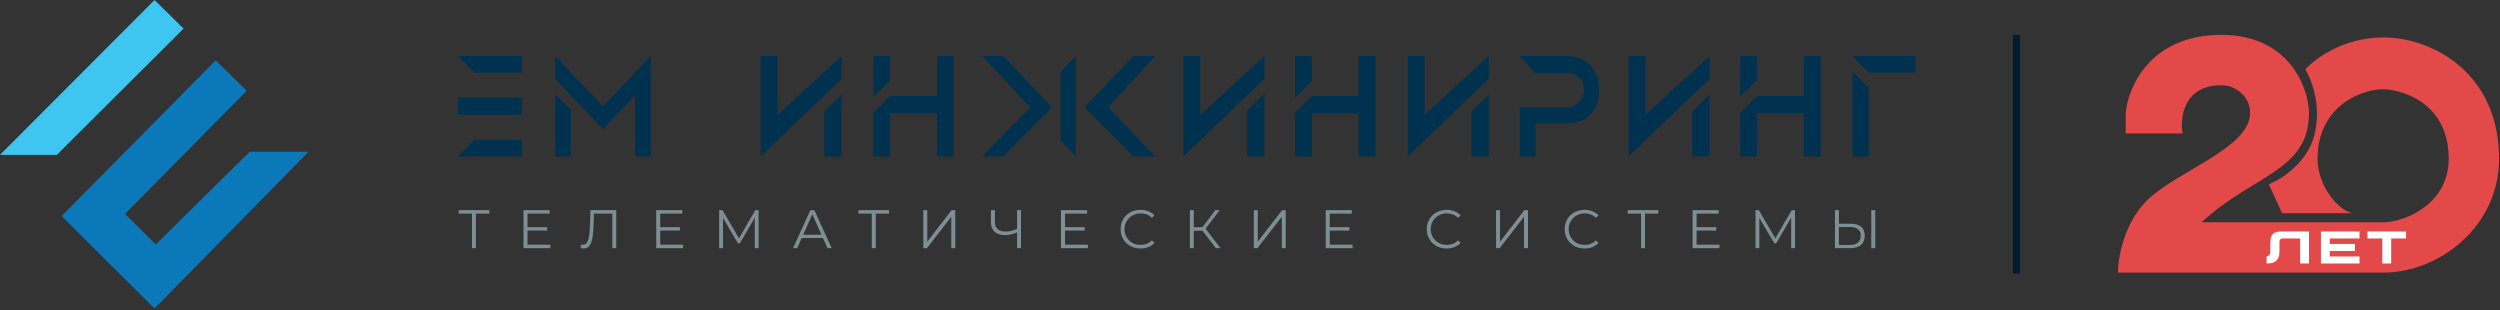 <svg width="1047" height="130" viewBox="0 0 1047 130" fill="none" xmlns="http://www.w3.org/2000/svg">
<rect x="0" y="0" width="1047" height="130" fill="#333333" stroke="none"/>
<rect x="843" y="14.597" width="3" height="100" fill="#001D2D"/>
<path d="M197.661 103.931V89.013L198.115 89.468H192.066V88.012H204.915V89.468H198.889L199.321 89.013V103.931H197.661Z" fill="#7D8E94"/>
<path d="M220.74 95.13H229.154V96.563H220.74V95.13ZM220.922 102.475H230.496V103.931H219.239V88.012H230.154V89.468H220.922V102.475Z" fill="#7D8E94"/>
<path d="M244.44 104.067C244.227 104.067 244.023 104.052 243.826 104.022C243.629 104.007 243.409 103.969 243.166 103.908L243.303 102.407C243.56 102.468 243.81 102.498 244.053 102.498C244.735 102.498 245.281 102.233 245.69 101.702C246.115 101.156 246.433 100.323 246.645 99.201C246.858 98.064 246.994 96.608 247.055 94.835L247.282 88.012H258.084V103.931H256.424V89.013L256.856 89.468H248.351L248.76 88.99L248.556 94.789C248.495 96.381 248.381 97.761 248.215 98.928C248.048 100.08 247.805 101.043 247.487 101.816C247.168 102.574 246.759 103.143 246.259 103.522C245.759 103.885 245.152 104.067 244.44 104.067Z" fill="#7D8E94"/>
<path d="M276.325 95.13H284.74V96.563H276.325V95.13ZM276.507 102.475H286.081V103.931H274.825V88.012H285.74V89.468H276.507V102.475Z" fill="#7D8E94"/>
<path d="M301.185 103.931V88.012H302.572L309.849 100.429H309.122L316.33 88.012H317.717V103.931H316.103V90.537H316.489L309.849 101.907H309.053L302.368 90.537H302.8V103.931H301.185Z" fill="#7D8E94"/>
<path d="M332.11 103.931L339.387 88.012H341.047L348.324 103.931H346.55L339.864 88.99H340.547L333.861 103.931H332.11ZM334.975 99.678L335.475 98.314H344.731L345.231 99.678H334.975Z" fill="#7D8E94"/>
<path d="M365.106 103.931V89.013L365.561 89.468H359.512V88.012H372.36V89.468H366.334L366.766 89.013V103.931H365.106Z" fill="#7D8E94"/>
<path d="M386.684 103.931V88.012H388.344V101.202L398.532 88.012H400.056V103.931H398.396V90.764L388.208 103.931H386.684Z" fill="#7D8E94"/>
<path d="M426.246 97.2C425.336 97.609 424.427 97.92 423.517 98.132C422.623 98.344 421.758 98.45 420.925 98.45C419.06 98.45 417.605 98.003 416.558 97.109C415.528 96.199 415.012 94.918 415.012 93.266V88.012H416.672V93.084C416.672 94.312 417.059 95.267 417.832 95.949C418.62 96.631 419.704 96.972 421.084 96.972C421.902 96.972 422.751 96.866 423.631 96.654C424.51 96.426 425.382 96.108 426.246 95.699V97.2ZM425.95 103.931V88.012H427.588V103.931H425.95Z" fill="#7D8E94"/>
<path d="M445.858 95.13H454.272V96.563H445.858V95.13ZM446.04 102.475H455.614V103.931H444.358V88.012H455.273V89.468H446.04V102.475Z" fill="#7D8E94"/>
<path d="M477.632 104.067C476.435 104.067 475.328 103.87 474.312 103.476C473.296 103.067 472.417 102.498 471.674 101.77C470.931 101.043 470.348 100.186 469.923 99.201C469.514 98.215 469.309 97.139 469.309 95.972C469.309 94.804 469.514 93.728 469.923 92.743C470.348 91.757 470.931 90.9 471.674 90.173C472.432 89.445 473.319 88.884 474.335 88.49C475.351 88.081 476.457 87.876 477.655 87.876C478.807 87.876 479.891 88.073 480.907 88.467C481.923 88.846 482.779 89.422 483.477 90.195L482.408 91.264C481.756 90.597 481.036 90.12 480.247 89.832C479.459 89.528 478.61 89.377 477.7 89.377C476.745 89.377 475.858 89.544 475.04 89.877C474.221 90.195 473.509 90.658 472.902 91.264C472.296 91.856 471.818 92.553 471.47 93.356C471.136 94.145 470.969 95.016 470.969 95.972C470.969 96.927 471.136 97.806 471.47 98.609C471.818 99.398 472.296 100.095 472.902 100.702C473.509 101.293 474.221 101.755 475.04 102.089C475.858 102.407 476.745 102.566 477.7 102.566C478.61 102.566 479.459 102.415 480.247 102.112C481.036 101.808 481.756 101.323 482.408 100.656L483.477 101.725C482.779 102.498 481.923 103.082 480.907 103.476C479.891 103.87 478.8 104.067 477.632 104.067Z" fill="#7D8E94"/>
<path d="M509.215 103.931L503.098 95.994L504.462 95.176L511.148 103.931H509.215ZM498.322 103.931V88.012H499.959V103.931H498.322ZM499.459 96.631V95.153H504.439V96.631H499.459ZM504.599 96.154L503.052 95.881L508.987 88.012H510.807L504.599 96.154Z" fill="#7D8E94"/>
<path d="M525.104 103.931V88.012H526.765V101.202L536.952 88.012H538.476V103.931H536.816V90.764L526.628 103.931H525.104Z" fill="#7D8E94"/>
<path d="M556.719 95.13H565.133V96.563H556.719V95.13ZM556.901 102.475H566.475V103.931H555.218V88.012H566.134V89.468H556.901V102.475Z" fill="#7D8E94"/>
<path d="M605.859 104.067C604.661 104.067 603.555 103.87 602.539 103.476C601.523 103.067 600.644 102.498 599.901 101.77C599.158 101.043 598.574 100.186 598.15 99.201C597.741 98.215 597.536 97.139 597.536 95.972C597.536 94.804 597.741 93.728 598.15 92.743C598.574 91.757 599.158 90.9 599.901 90.173C600.659 89.445 601.546 88.884 602.562 88.49C603.577 88.081 604.684 87.876 605.882 87.876C607.034 87.876 608.118 88.073 609.134 88.467C610.149 88.846 611.006 89.422 611.703 90.195L610.635 91.264C609.983 90.597 609.263 90.12 608.474 89.832C607.686 89.528 606.837 89.377 605.927 89.377C604.972 89.377 604.085 89.544 603.267 89.877C602.448 90.195 601.735 90.658 601.129 91.264C600.523 91.856 600.045 92.553 599.696 93.356C599.363 94.145 599.196 95.016 599.196 95.972C599.196 96.927 599.363 97.806 599.696 98.609C600.045 99.398 600.523 100.095 601.129 100.702C601.735 101.293 602.448 101.755 603.267 102.089C604.085 102.407 604.972 102.566 605.927 102.566C606.837 102.566 607.686 102.415 608.474 102.112C609.263 101.808 609.983 101.323 610.635 100.656L611.703 101.725C611.006 102.498 610.149 103.082 609.134 103.476C608.118 103.87 607.026 104.067 605.859 104.067Z" fill="#7D8E94"/>
<path d="M626.549 103.931V88.012H628.209V101.202L638.397 88.012H639.92V103.931H638.26V90.764L628.073 103.931H626.549Z" fill="#7D8E94"/>
<path d="M663.621 104.067C662.423 104.067 661.317 103.87 660.301 103.476C659.285 103.067 658.406 102.498 657.663 101.77C656.92 101.043 656.336 100.186 655.912 99.201C655.503 98.215 655.298 97.139 655.298 95.972C655.298 94.804 655.503 93.728 655.912 92.743C656.336 91.757 656.92 90.9 657.663 90.173C658.421 89.445 659.308 88.884 660.324 88.49C661.339 88.081 662.446 87.876 663.644 87.876C664.796 87.876 665.88 88.073 666.896 88.467C667.911 88.846 668.768 89.422 669.465 90.195L668.397 91.264C667.745 90.597 667.025 90.12 666.236 89.832C665.448 89.528 664.599 89.377 663.689 89.377C662.734 89.377 661.847 89.544 661.029 89.877C660.21 90.195 659.497 90.658 658.891 91.264C658.285 91.856 657.807 92.553 657.458 93.356C657.125 94.145 656.958 95.016 656.958 95.972C656.958 96.927 657.125 97.806 657.458 98.609C657.807 99.398 658.285 100.095 658.891 100.702C659.497 101.293 660.21 101.755 661.029 102.089C661.847 102.407 662.734 102.566 663.689 102.566C664.599 102.566 665.448 102.415 666.236 102.112C667.025 101.808 667.745 101.323 668.397 100.656L669.465 101.725C668.768 102.498 667.911 103.082 666.896 103.476C665.88 103.87 664.788 104.067 663.621 104.067Z" fill="#7D8E94"/>
<path d="M687.272 103.931V89.013L687.727 89.468H681.678V88.012H694.526V89.468H688.5L688.932 89.013V103.931H687.272Z" fill="#7D8E94"/>
<path d="M710.351 95.13H718.765V96.563H710.351V95.13ZM710.533 102.475H720.107V103.931H708.85V88.012H719.766V89.468H710.533V102.475Z" fill="#7D8E94"/>
<path d="M735.211 103.931V88.012H736.598L743.875 100.429H743.147L750.356 88.012H751.743V103.931H750.129V90.537H750.515L743.875 101.907H743.079L736.393 90.537H736.825V103.931H735.211Z" fill="#7D8E94"/>
<path d="M775.141 93.698C777.021 93.698 778.453 94.122 779.439 94.971C780.439 95.805 780.94 97.048 780.94 98.701C780.94 100.414 780.409 101.717 779.348 102.612C778.287 103.491 776.771 103.931 774.8 103.931H768.478V88.012H770.138V93.698H775.141ZM774.754 102.589C776.225 102.589 777.339 102.263 778.097 101.611C778.87 100.959 779.257 100.004 779.257 98.746C779.257 97.488 778.878 96.563 778.12 95.972C777.362 95.365 776.24 95.062 774.754 95.062H770.138V102.589H774.754ZM783.691 103.931V88.012H785.351V103.931H783.691Z" fill="#7D8E94"/>
<path d="M218.687 23.487H191.838L198.664 30.407H218.687V23.487Z" fill="#00314F"/>
<path d="M191.838 48.064V40.906H218.687V48.064H191.838Z" fill="#00314F"/>
<path d="M218.687 65.482V58.562H198.664L191.838 65.482H218.687Z" fill="#00314F"/>
<path d="M232.492 33.032V23.487L252.515 44.485L272.538 23.487V65.482H265.94V39.951L252.515 54.029L232.492 33.032Z" fill="#00314F"/>
<path d="M318.575 65.482V23.487H325.629V48.064L352.478 23.487V33.032L318.575 65.482Z" fill="#00314F"/>
<path d="M372.83 65.482H365.777V47.348L372.83 40.19H392.398V23.487H399.452V65.482H392.398V47.348H372.83V65.482Z" fill="#00314F"/>
<path d="M431.409 44.962L411.386 23.487H420.26L440.51 44.962L420.26 65.482H411.386L431.409 44.962Z" fill="#00314F"/>
<path d="M450.522 65.482V23.487L444.151 30.168V58.801L450.522 65.482Z" fill="#00314F"/>
<path d="M474.641 23.487H483.742L464.174 44.962L483.742 65.482H474.641L454.162 44.962L474.641 23.487Z" fill="#00314F"/>
<path d="M495.625 65.482V23.487H502.678V48.064L529.527 23.487V33.032L495.625 65.482Z" fill="#00314F"/>
<path d="M549.425 65.482H542.371V47.348L549.425 40.19H568.993V23.487H576.047V65.482H568.993V47.348H549.425V65.482Z" fill="#00314F"/>
<path d="M589.573 65.482V23.487H596.627V48.064L623.476 23.487V33.032L589.573 65.482Z" fill="#00314F"/>
<path d="M636.496 44.962V65.482H643.095V51.643H656.747C662.663 51.643 669.717 48.255 669.717 37.565C669.717 26.875 661.98 23.487 656.747 23.487H636.496L643.095 30.645H656.747C659.705 30.645 663.346 32.793 663.346 37.565C663.346 42.337 659.022 44.962 656.747 44.962H636.496Z" fill="#00314F"/>
<path d="M682.054 65.482V23.487H689.108V48.064L715.957 23.487V33.032L682.054 65.482Z" fill="#00314F"/>
<path d="M735.855 65.482H728.801V47.348L735.855 40.19H755.423V23.487H762.476V65.482H755.423V47.348H735.855V65.482Z" fill="#00314F"/>
<path d="M775.767 29.978V65.482H782.593V36.882L775.767 29.978Z" fill="#00314F"/>
<path d="M802.161 23.487H775.767L782.593 30.407H802.161V23.487Z" fill="#00314F"/>
<path d="M232.492 65.482V39.721L239.058 45.885V65.482H232.492Z" fill="#00314F"/>
<path d="M352.478 65.482V39.626L345.239 46.657V65.482H352.478Z" fill="#00314F"/>
<path d="M372.83 23.487V33.624L365.777 40.654V23.487H372.83Z" fill="#00314F"/>
<path d="M529.527 65.482V39.264L522.288 46.295V65.482H529.527Z" fill="#00314F"/>
<path d="M549.425 23.487V33.986L542.371 41.016V23.487H549.425Z" fill="#00314F"/>
<path d="M623.476 65.482V39.626L616.237 46.657V65.482H623.476Z" fill="#00314F"/>
<path d="M715.957 65.482V39.626L708.718 46.657V65.482H715.957Z" fill="#00314F"/>
<path d="M735.855 23.487V33.472L728.801 40.502V23.487H735.855Z" fill="#00314F"/>
<path d="M0 64.857L64.728 0L76.882 11.982L23.799 64.857H0Z" fill="#3EC6F0"/>
<path d="M129.194 63.555L64.728 129.194L25.786 90.487L90.356 25.266L103.302 38.029L52.361 89.602L65.255 102.365L104.545 63.555H129.194Z" fill="#0A78B9"/>
<path d="M890.249 55.882H914.075C912.906 49.147 914.529 35.678 930.372 35.678C935.684 35.678 942.336 39.904 942.336 47.378C942.336 62.067 911.239 71.86 899.119 83.973C889.424 93.663 887 108.146 887 114.177H998.085C1021.29 114.177 1046.61 95.116 1046.61 66.5C1046.61 30.73 1018.92 15.679 998.085 15.679C981.417 15.679 969.411 24.613 965.492 29.08C967.761 32.843 972.316 43.471 969.428 55.882C966.54 68.294 955.143 75.245 950.175 77.169L955.745 89.282H985.502C980.534 88.99 970.598 78.87 970.598 66.5C970.598 44.594 988.699 37.379 998.085 37.379C1004.69 37.379 1025.52 42.275 1025.52 66.5C1025.52 85.88 1006.59 93.096 998.085 93.096H922.069C943.161 73.304 966.988 71.809 966.988 47.378C966.988 37.172 958.891 14.597 930.372 14.597C900.543 14.597 891.194 36.451 890.249 47.378V55.882Z" fill="#E34949"/>
<path d="M955.577 96.942H966.999V110.347H963.291V99.872H955.896C955.218 99.872 954.64 100.409 954.64 101.079V104.947C954.64 105.943 954.561 106.479 954.441 107.111C954.262 108.088 953.703 108.873 953.026 109.409C952.169 110.098 950.992 110.347 949.238 110.347V107.417C950.654 107.245 950.793 105.847 950.813 105.636C950.813 104.2 950.813 102.458 950.813 102.094C950.813 101.443 950.873 100.389 950.972 99.872C951.411 97.747 952.786 96.942 955.577 96.942Z" fill="white"/>
<path d="M988.164 99.872H975.706V102.17H986.231V105.1H975.706V107.417H988.164V110.347H971.998V96.942H988.164V99.872Z" fill="white"/>
<path d="M1007.65 96.942V99.872H1001.43V110.347H997.699V99.872H991.48V96.942H1007.65Z" fill="white"/>
</svg>
